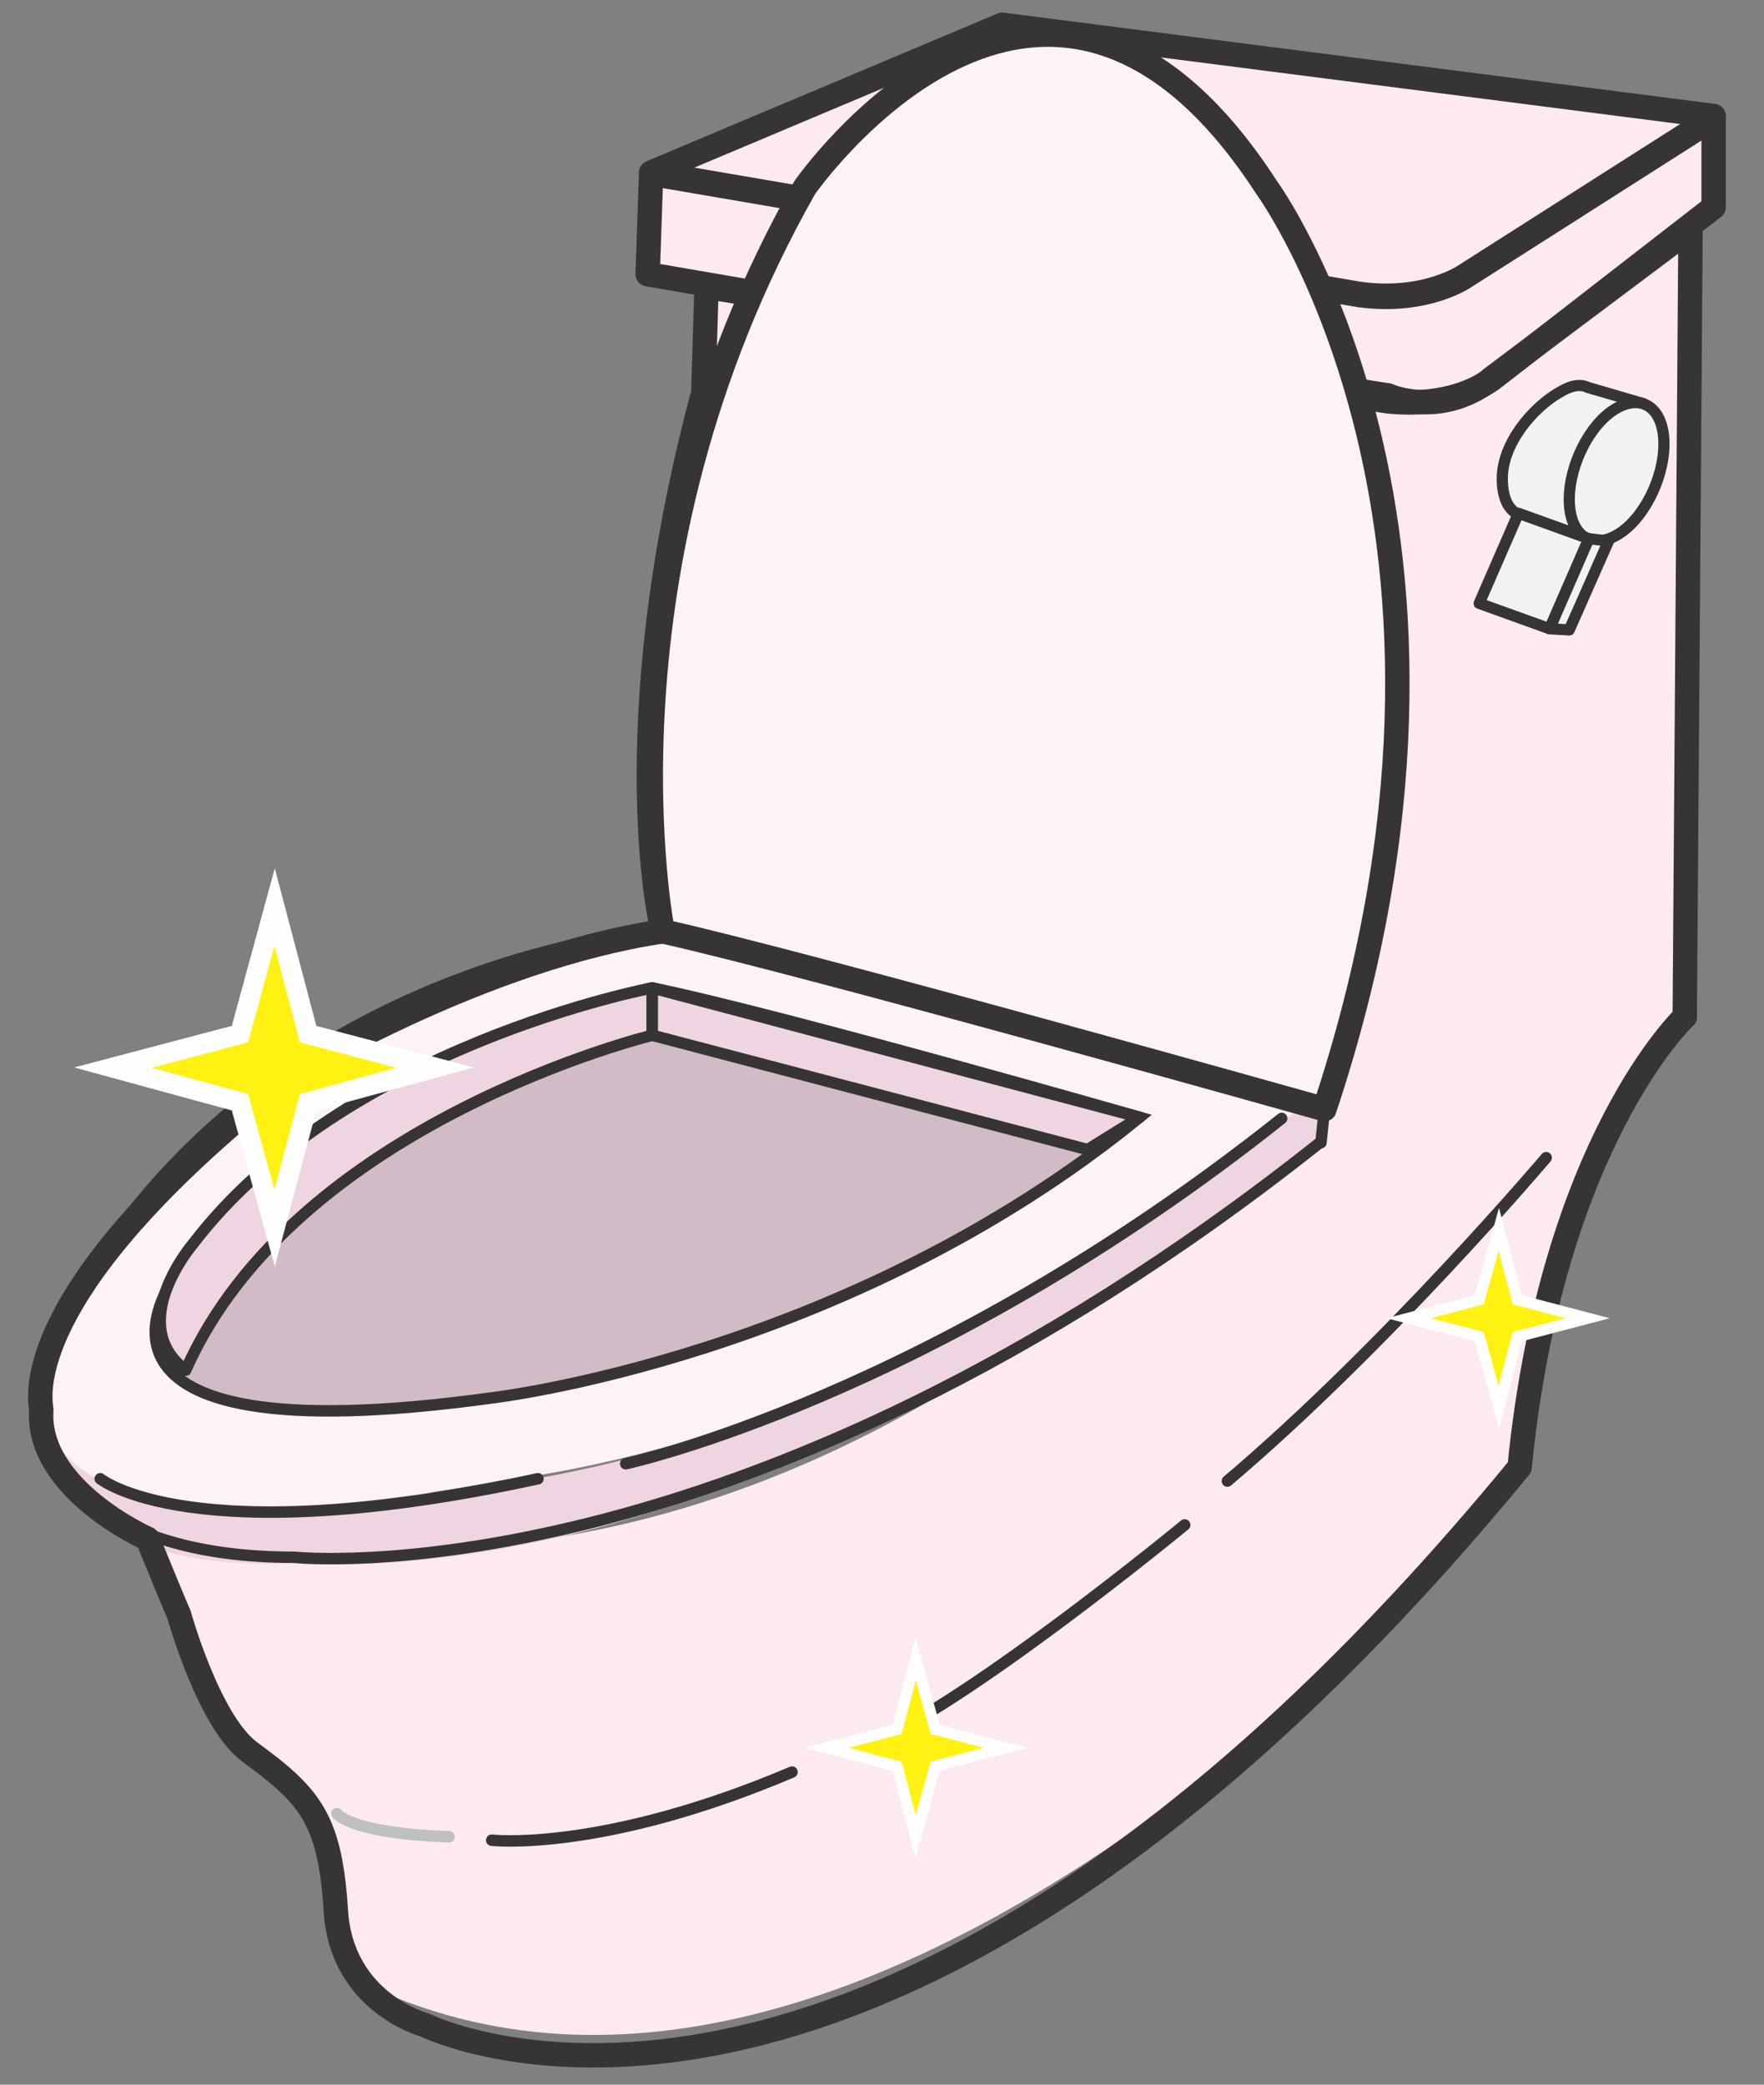 <?xml version="1.0" encoding="UTF-8"?>
<!DOCTYPE svg PUBLIC "-//W3C//DTD SVG 1.1//EN" "http://www.w3.org/Graphics/SVG/1.1/DTD/svg11.dtd">
<svg version="1.1" xmlns="http://www.w3.org/2000/svg" xmlns:xlink="http://www.w3.org/1999/xlink" x="0" y="0" width="220" height="260" viewBox="0, 0, 220, 260">
  <rect x="0" y="0" width="220" height="260" fill="#808080" stroke="none"/>
  <g id="ƒŒƒCƒ_x201e__x0081__x005b__x0020_1">
    <path d="M208.1,128.111 C208.1,128.111 189.519,160.519 189.087,185.293 C189.087,185.293 109.004,280.644 43.324,246.363 C43.324,246.363 43.756,226.343 34.682,220.149 C25.608,213.956 33.674,219.141 33.674,219.141 C33.674,219.141 104.251,243.483 208.1,128.111 z" fill="#FCE9F1"/>
    <path d="M14.085,187.741 C14.085,187.741 23.592,197.248 24.024,210.067 C24.024,210.067 35.979,241.466 95.465,221.445 C95.465,221.445 171.659,183.852 176.412,153.317 L169.21,127.535 C169.21,127.535 106.267,216.116 13.797,187.597 z" fill="#FCE9F1"/>
    <path d="M88.407,34.777 L88.407,137.761 L172.811,165.128 L210.116,126.815 L210.98,27.575 z" fill="#FCE9F1"/>
    <path d="M8.468,163.688 C-5.503,198.4 36.123,194.943 36.123,194.943 C97.913,198.544 164.745,142.515 164.745,142.515 L164.457,136.177 C164.457,136.177 101.082,193.215 29.641,186.013 C29.641,186.013 2.274,183.276 8.468,163.688 z" fill="#EED5E1"/>
    <path d="M82.646,116.156 C84.374,115.724 32.666,118.749 8.324,163.544 C8.324,163.544 -14.145,198.976 62.913,184.573 C62.913,184.573 115.918,179.531 164.313,136.033 C164.313,136.033 103.099,120.621 82.502,116.012 z" fill="#FDF3F7"/>
    <g>
      <path d="M87.975,29.015 L177.996,42.843 L210.836,22.678 L135.218,10.579 z" fill="#FEFEFE"/>
      <path d="M87.975,29.015 L177.996,42.843 L210.836,22.678 L135.218,10.579 z" fill-opacity="0" stroke="#373435" stroke-width="3.042" stroke-linejoin="round"/>
    </g>
    <g>
      <path d="M81.205,21.67 L80.773,34.201 L172.091,49.9 C172.091,49.9 180.013,51.485 186.062,47.308 L213.717,25.847 L213.717,14.756 L182.75,34.489 C182.75,34.489 177.852,37.946 169.498,36.793 L81.205,21.67 z" fill="#FCE9F1"/>
      <path d="M81.205,21.67 L80.773,34.201 L172.091,49.9 C172.091,49.9 180.013,51.485 186.062,47.308 L213.717,25.847 L213.717,14.756 L182.75,34.489 C182.75,34.489 177.852,37.946 169.498,36.793 L81.205,21.67 z" fill-opacity="0" stroke="#373435" stroke-width="3.042" stroke-linejoin="round"/>
    </g>
    <g>
      <path d="M213.717,14.612 L182.75,34.345 C182.75,34.345 177.852,37.802 169.498,36.649 L81.205,21.526 L124.992,3.089 L213.717,14.468 z" fill="#FCE9F1"/>
      <path d="M213.717,14.612 L182.75,34.345 C182.75,34.345 177.852,37.802 169.498,36.649 L81.205,21.526 L124.992,3.089 L213.717,14.468 z" fill-opacity="0" stroke="#373435" stroke-width="3.042" stroke-linejoin="round"/>
    </g>
    <path d="M153.078,184.717 C172.955,167.865 192.832,144.387 192.832,144.387" fill-opacity="0" stroke="#373435" stroke-width="1.43" stroke-linecap="round" stroke-linejoin="round"/>
    <path d="M61.329,229.511 C61.329,229.511 75.012,231.096 98.778,221.013" fill-opacity="0" stroke="#373435" stroke-width="1.43" stroke-linecap="round" stroke-linejoin="round"/>
    <g>
      <g>
        <path d="M198.161,67.185 L204.931,50.333 L198.017,48.316 L198.017,48.316 C197.153,47.884 196.001,48.028 194.56,48.892 C191.248,50.765 187.359,55.23 187.359,59.695 C187.359,61.999 188.079,63.584 189.375,64.16 L189.375,64.16 L189.807,64.304 C189.807,64.304 189.951,64.304 189.951,64.304 L198.017,67.185 z" fill="#F1F2F2"/>
        <path d="M198.161,67.185 L204.931,50.333 L198.017,48.316 L198.017,48.316 C197.153,47.884 196.001,48.028 194.56,48.892 C191.248,50.765 187.359,55.23 187.359,59.695 C187.359,61.999 188.079,63.584 189.375,64.16 L189.375,64.16 L189.807,64.304 C189.807,64.304 189.951,64.304 189.951,64.304 L198.017,67.185 z" fill-opacity="0" stroke="#373435" stroke-width="1.394" stroke-linejoin="round"/>
      </g>
      <g>
        <path d="M207.523,55.374 C207.523,59.695 204.931,64.88 201.618,66.752 C198.305,68.625 195.713,66.608 195.713,62.287 C195.713,57.966 198.305,52.781 201.618,50.909 C204.931,49.036 207.523,51.053 207.523,55.374 z" fill="#F1F2F2"/>
        <path d="M207.523,55.374 C207.523,59.695 204.931,64.88 201.618,66.752 C198.305,68.625 195.713,66.608 195.713,62.287 C195.713,57.966 198.305,52.781 201.618,50.909 C204.931,49.036 207.523,51.053 207.523,55.374 z" fill-opacity="0" stroke="#373435" stroke-width="1.394" stroke-linejoin="round"/>
      </g>
      <g>
        <path d="M193.264,78.419 L184.478,75.25 L189.375,64.016 L198.161,67.185 z" fill="#F1F2F2"/>
        <path d="M193.264,78.419 L184.478,75.25 L189.375,64.016 L198.161,67.185 z" fill-opacity="0" stroke="#373435" stroke-width="1.394" stroke-linejoin="round"/>
      </g>
      <g>
        <path d="M195.713,78.563 L193.264,78.419 L198.161,67.185 L200.61,67.473 z" fill="#F1F2F2"/>
        <path d="M195.713,78.563 L193.264,78.419 L198.161,67.185 L200.61,67.473 z" fill-opacity="0" stroke="#373435" stroke-width="1.394" stroke-linejoin="round"/>
      </g>
    </g>
    <path d="M147.749,190.19 C147.749,190.19 119.086,213.812 106.987,218.133" fill-opacity="0" stroke="#373435" stroke-width="1.43" stroke-linecap="round" stroke-linejoin="round"/>
    <path d="M42.028,226.199 C42.028,226.199 43.612,228.647 55.999,229.079" fill-opacity="0" stroke="#BEBFC1" stroke-width="1.43" stroke-linecap="round" stroke-linejoin="round"/>
    <path d="M82.646,116.156 C84.374,115.724 32.666,118.749 8.324,163.544 C8.324,163.544 1.842,174.922 6.595,181.548 C6.595,181.548 11.061,194.223 36.699,194.223 C36.699,194.223 92.008,200.128 164.601,142.515" fill-opacity="0" stroke="#373435" stroke-width="1.43" stroke-linecap="round" stroke-linejoin="round"/>
    <path d="M164.745,142.515 L165.177,138.338 L82.646,116.156" fill-opacity="0" stroke="#373435" stroke-width="1.43" stroke-linecap="round" stroke-linejoin="round"/>
    <path d="M12.501,184.429 C12.501,184.429 23.88,193.791 67.09,184.429" fill-opacity="0" stroke="#373435" stroke-width="1.43" stroke-linecap="round" stroke-linejoin="round"/>
    <path d="M78.037,182.556 C78.037,182.556 116.062,174.346 159.848,139.49" fill-opacity="0" stroke="#373435" stroke-width="1.43" stroke-linecap="round" stroke-linejoin="round"/>
    <g>
      <path d="M81.349,123.214 C81.349,123.214 36.987,132.432 21.719,159.367 C21.719,159.367 4.867,182.124 61.329,174.346 C61.329,174.346 105.403,169.305 142.132,139.346 C142.132,139.346 97.481,126.527 81.349,123.214 z" fill="#D0BBC6"/>
      <path d="M81.349,123.214 C81.349,123.214 36.987,132.432 21.719,159.367 C21.719,159.367 4.867,182.124 61.329,174.346 C61.329,174.346 105.403,169.305 142.132,139.346 C142.132,139.346 97.481,126.527 81.349,123.214 z" fill-opacity="0" stroke="#373435" stroke-width="1.43"/>
    </g>
    <g>
      <path d="M23.159,170.889 C36.843,139.922 81.349,129.119 81.349,129.119 L81.349,123.214 C81.349,123.214 42.892,130.416 24.024,155.19 C24.024,155.19 15.526,165.128 23.159,170.889 z" fill="#EED5E1"/>
      <path d="M23.159,170.889 C36.843,139.922 81.349,129.119 81.349,129.119 L81.349,123.214 C81.349,123.214 42.892,130.416 24.024,155.19 C24.024,155.19 15.526,165.128 23.159,170.889 z" fill-opacity="0" stroke="#373435" stroke-width="1.43" stroke-linejoin="round"/>
    </g>
    <g>
      <path d="M81.349,123.214 L142.132,139.346 L135.65,143.379 L81.349,129.119 z" fill="#EED5E1"/>
      <path d="M81.349,123.214 L142.132,139.346 L135.65,143.379 L81.349,129.119 z" fill-opacity="0" stroke="#373435" stroke-width="1.43" stroke-linejoin="round"/>
    </g>
    <path d="M186.062,47.164 L210.836,28.583 L210.116,126.815" fill-opacity="0" stroke="#373435" stroke-width="3.042" stroke-linecap="round" stroke-linejoin="round"/>
    <path d="M210.116,126.815 C210.116,126.815 193.552,142.37 189.519,182.988 C109.148,280.788 52.975,252.557 52.975,252.557 C52.975,252.557 42.604,249.82 41.884,238.297 C41.164,226.919 38.715,224.038 31.225,218.565 C26.04,214.82 22.295,201.281 22.295,201.281 C22.295,201.281 22.583,202.145 18.406,191.918 C18.406,191.918 4.435,185.725 5.155,175.786 C4.435,171.754 5.587,158.07 36.987,133.584 C36.987,133.584 60.32,119.469 82.646,116.156 C82.646,116.156 76.452,91.526 87.543,49.612" fill-opacity="0" stroke="#373435" stroke-width="3.042" stroke-linecap="round" stroke-linejoin="round"/>
    <path d="M87.687,49.612 L88.119,35.785 L173.099,49.324" fill-opacity="0" stroke="#373435" stroke-width="3.042" stroke-linecap="round" stroke-linejoin="round"/>
    <path d="M173.099,49.324 C173.099,49.324 179.581,52.205 185.918,47.308" fill-opacity="0" stroke="#373435" stroke-width="3.042" stroke-linecap="round" stroke-linejoin="round"/>
    <g>
      <path d="M82.646,116.156 C82.646,116.156 73.571,70.641 100.362,23.398 C100.362,23.398 130.177,-19.524 157.976,23.398 C157.976,23.398 189.231,66.032 165.177,138.338 C165.177,138.338 100.218,120.045 82.646,116.156 z" fill="#FDF3F7"/>
      <path d="M82.646,116.156 C82.646,116.156 73.571,70.641 100.362,23.398 C100.362,23.398 130.177,-19.524 157.976,23.398 C157.976,23.398 189.231,66.032 165.177,138.338 C165.177,138.338 100.218,120.045 82.646,116.156 z" fill-opacity="0" stroke="#373435" stroke-width="3.042" stroke-linejoin="round"/>
    </g>
    <g>
      <path d="M111.885,215.684 L114.189,206.898 L116.638,215.684 L125.424,217.989 L116.638,220.293 L114.189,229.079 L111.885,220.293 L103.099,217.989 z" fill="#FFF212"/>
      <path d="M111.885,215.684 L114.189,206.898 L116.638,215.684 L125.424,217.989 L116.638,220.293 L114.189,229.079 L111.885,220.293 L103.099,217.989 z" fill-opacity="0" stroke="#FEFEFE" stroke-width="1.394"/>
    </g>
    <g>
      <path d="M29.929,128.975 L34.25,113.132 L38.427,128.975 L54.271,133.152 L38.427,137.473 L34.25,153.173 L29.929,137.473 L14.085,133.152 z" fill="#FFF212"/>
      <path d="M29.929,128.975 L34.25,113.132 L38.427,128.975 L54.271,133.152 L38.427,137.473 L34.25,153.173 L29.929,137.473 L14.085,133.152 z" fill-opacity="0" stroke="#FEFEFE" stroke-width="2.506"/>
    </g>
    <g>
      <path d="M184.478,162.103 L186.927,153.317 L189.231,162.103 L198.017,164.408 L189.231,166.712 L186.927,175.498 L184.478,166.712 L175.692,164.408 z" fill="#FFF212"/>
      <path d="M184.478,162.103 L186.927,153.317 L189.231,162.103 L198.017,164.408 L189.231,166.712 L186.927,175.498 L184.478,166.712 L175.692,164.408 z" fill-opacity="0" stroke="#FEFEFE" stroke-width="1.394"/>
    </g>
  </g>
</svg>
